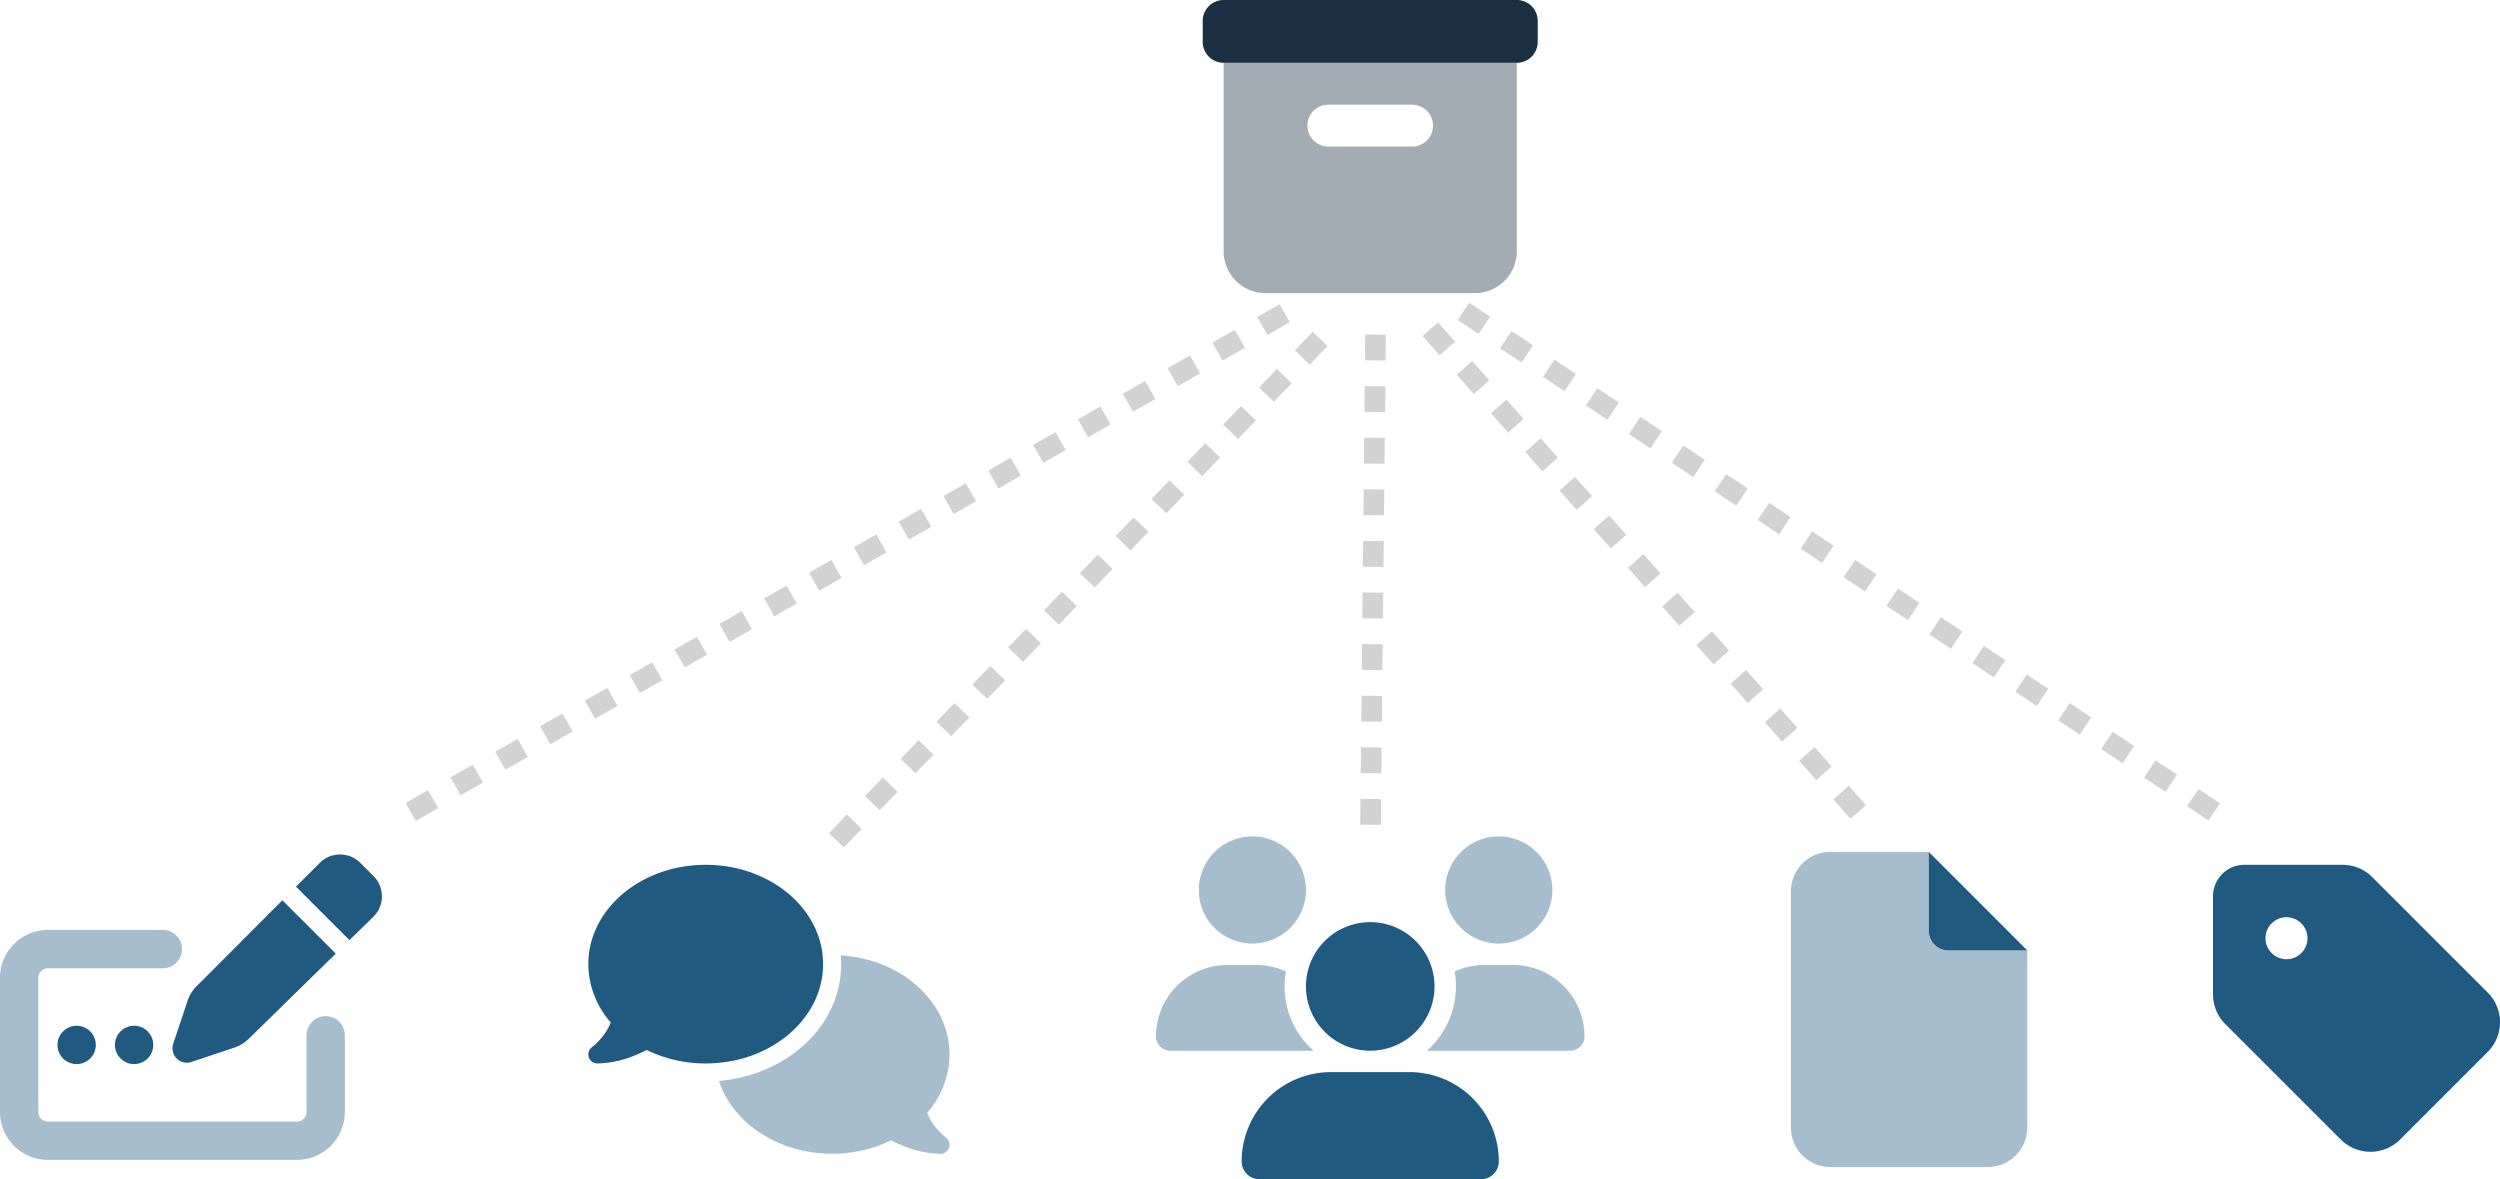 <svg xmlns="http://www.w3.org/2000/svg" width="968.917" height="457.041" viewBox="0 0 968.917 457.041">
  <g id="Group_330" data-name="Group 330" transform="translate(2955.676 -18385.828)">
    <path id="Path_225" data-name="Path 225" d="M0,44.279V82.292A16.279,16.279,0,0,0,4.755,93.81l44.751,44.751a16.267,16.267,0,0,0,23.011,0l33.945-33.945a16.267,16.267,0,0,0,0-23.011L61.711,36.855A16.279,16.279,0,0,0,50.192,32.1H12.2A12.17,12.17,0,0,0,0,44.279Zm28.478,8.137a8.137,8.137,0,1,1-8.137,8.137A8.137,8.137,0,0,1,28.478,52.416Z" transform="translate(-2097.989 18688.9)" fill="#205a81"/>
    <line id="Line_82" data-name="Line 82" y1="194" x2="340" transform="translate(-2796.5 18506.5)" fill="none" stroke="#d2d2d2" stroke-width="8" stroke-dasharray="10"/>
    <g id="Group_323" data-name="Group 323" transform="translate(-2489.544 18353.828)">
      <path id="Path_167" data-name="Path 167" d="M145.612,128H32v73.036a16.245,16.245,0,0,0,16.23,16.23h81.151a16.245,16.245,0,0,0,16.23-16.23ZM72.576,144.23h32.46a8.115,8.115,0,0,1,0,16.23H72.576a8.115,8.115,0,0,1,0-16.23Z" transform="translate(-23.885 -71.655)" fill="#1b3043" opacity="0.4"/>
      <path id="Path_168" data-name="Path 168" d="M0,40.115A8.106,8.106,0,0,1,8.115,32H121.727a8.106,8.106,0,0,1,8.115,8.115V48.23a8.106,8.106,0,0,1-8.115,8.115H8.115A8.106,8.106,0,0,1,0,48.23Z" fill="#1b3043"/>
    </g>
    <g id="Group_324" data-name="Group 324" transform="translate(-2955.676 18715.063)">
      <path id="Path_226" data-name="Path 226" d="M0,146.563A18.558,18.558,0,0,1,18.563,128H63.114a7.425,7.425,0,0,1,0,14.85H18.563a3.724,3.724,0,0,0-3.713,3.713v51.976a3.723,3.723,0,0,0,3.713,3.713H115.09a3.724,3.724,0,0,0,3.713-3.713v-29.7a7.425,7.425,0,1,1,14.85,0v29.7A18.558,18.558,0,0,1,115.09,217.1H18.563A18.558,18.558,0,0,1,0,198.539Z" transform="translate(0 -96.811)" fill="#205a81" opacity="0.4"/>
      <path id="Path_227" data-name="Path 227" d="M197.655,5.2l-9.212,9.212,20.721,20.721,9.235-9.026a11.141,11.141,0,0,0,.093-15.825l-5.1-5.082a11.141,11.141,0,0,0-15.755,0ZM183.176,19.68,149.949,52.954a14.761,14.761,0,0,0-3.573,5.8L140.853,75.3a5.6,5.6,0,0,0,1.346,5.708,5.527,5.527,0,0,0,5.708,1.346L164.5,76.807a14.841,14.841,0,0,0,5.685-3.481l33.669-32.972ZM110.85,75.74a7.425,7.425,0,1,0-7.425,7.425A7.425,7.425,0,0,0,110.85,75.74Zm14.85,7.425a7.425,7.425,0,1,0-7.425-7.425A7.425,7.425,0,0,0,125.7,83.165Z" transform="translate(-73.724 0)" fill="#205a81"/>
    </g>
    <g id="Group_325" data-name="Group 325" transform="translate(-2727.657 18721)">
      <path id="Path_228" data-name="Path 228" d="M231.5,209.163c25.677-2.209,47.351-20.712,47.351-45.273,0-1.137-.044-2.275-.131-3.39,23.555,1.443,42.124,18.087,42.124,38.384a34.629,34.629,0,0,1-8.661,22.615,20.3,20.3,0,0,0,3.106,5.4,25.084,25.084,0,0,0,2.909,3.128c.394.35.722.634.94.809a1.936,1.936,0,0,0,.241.175l.044.044h0a3.509,3.509,0,0,1-2.056,6.343,39.523,39.523,0,0,1-13.582-2.734,46.555,46.555,0,0,1-5.511-2.493,52.159,52.159,0,0,1-22.921,5.205C254.443,237.377,236.815,225.435,231.5,209.163Z" transform="translate(-180.869 -125.397)" fill="#205a81" opacity="0.4"/>
      <path id="Path_229" data-name="Path 229" d="M90.983,38.493c0,21.259-20.362,38.493-45.492,38.493a51.7,51.7,0,0,1-22.9-5.227,46.943,46.943,0,0,1-5.533,2.493A39.293,39.293,0,0,1,3.5,76.986a3.509,3.509,0,0,1-2.056-6.343h0l.044-.044c.044-.044.131-.087.241-.175.219-.175.547-.437.94-.809a25.084,25.084,0,0,0,2.909-3.128,20.65,20.65,0,0,0,3.106-5.4A34.438,34.438,0,0,1,0,38.493C0,17.234,20.362,0,45.492,0S90.983,17.234,90.983,38.493Z" fill="#205a81"/>
    </g>
    <g id="Group_328" data-name="Group 328" transform="translate(-2261.579 18716)">
      <path id="Path_230" data-name="Path 230" d="M15.265,0A15.279,15.279,0,0,0,0,15.265v91.59a15.279,15.279,0,0,0,15.265,15.265h61.06A15.279,15.279,0,0,0,91.59,106.856V38.163H61.06a7.624,7.624,0,0,1-7.633-7.633V0Z" fill="#205a81" opacity="0.4"/>
      <path id="Path_231" data-name="Path 231" d="M224,0l38.163,38.163h-30.53A7.624,7.624,0,0,1,224,30.53Z" transform="translate(-170.572)" fill="#205a81"/>
    </g>
    <g id="Group_329" data-name="Group 329" transform="translate(-2507.667 18710)">
      <path id="Path_219" data-name="Path 219" d="M58.131,20.761A20.761,20.761,0,1,0,37.37,41.522,20.761,20.761,0,0,0,58.131,20.761Zm95.5,0a20.761,20.761,0,1,0-20.761,20.761A20.761,20.761,0,0,0,153.632,20.761ZM27.69,49.827A27.7,27.7,0,0,0,0,77.517a5.549,5.549,0,0,0,5.528,5.528H61.089A33.138,33.138,0,0,1,49.852,58.131a35.541,35.541,0,0,1,.493-5.787,27.438,27.438,0,0,0-11.574-2.517Zm77.335,33.218h55.536a5.532,5.532,0,0,0,5.528-5.528,27.7,27.7,0,0,0-27.69-27.69H127.343a27.837,27.837,0,0,0-11.574,2.517,32.659,32.659,0,0,1,.493,5.787A33.228,33.228,0,0,1,105.025,83.044Z" fill="#205a81" opacity="0.4"/>
      <path id="Path_220" data-name="Path 220" d="M177.827,177.827a24.913,24.913,0,1,0-24.913-24.913A24.913,24.913,0,0,0,177.827,177.827Zm-15.233,8.3A34.6,34.6,0,0,0,128,220.724a6.928,6.928,0,0,0,6.929,6.929h85.8a6.928,6.928,0,0,0,6.929-6.929,34.6,34.6,0,0,0-34.593-34.593Z" transform="translate(-94.782 -94.782)" fill="#205a81"/>
    </g>
    <line id="Line_83" data-name="Line 83" y1="199" x2="192" transform="translate(-2631.5 18512.5)" fill="none" stroke="#d2d2d2" stroke-width="8" stroke-dasharray="10"/>
    <line id="Line_84" data-name="Line 84" y1="196" x2="2" transform="translate(-2424.5 18509.5)" fill="none" stroke="#d2d2d2" stroke-width="8" stroke-dasharray="10"/>
    <line id="Line_85" data-name="Line 85" x1="172" y1="194" transform="translate(-2407.5 18506.5)" fill="none" stroke="#d2d2d2" stroke-width="8" stroke-dasharray="10"/>
    <line id="Line_86" data-name="Line 86" x1="291" y1="194" transform="translate(-2388.5 18506.5)" fill="none" stroke="#d2d2d2" stroke-width="8" stroke-dasharray="10"/>
  </g>
</svg>
